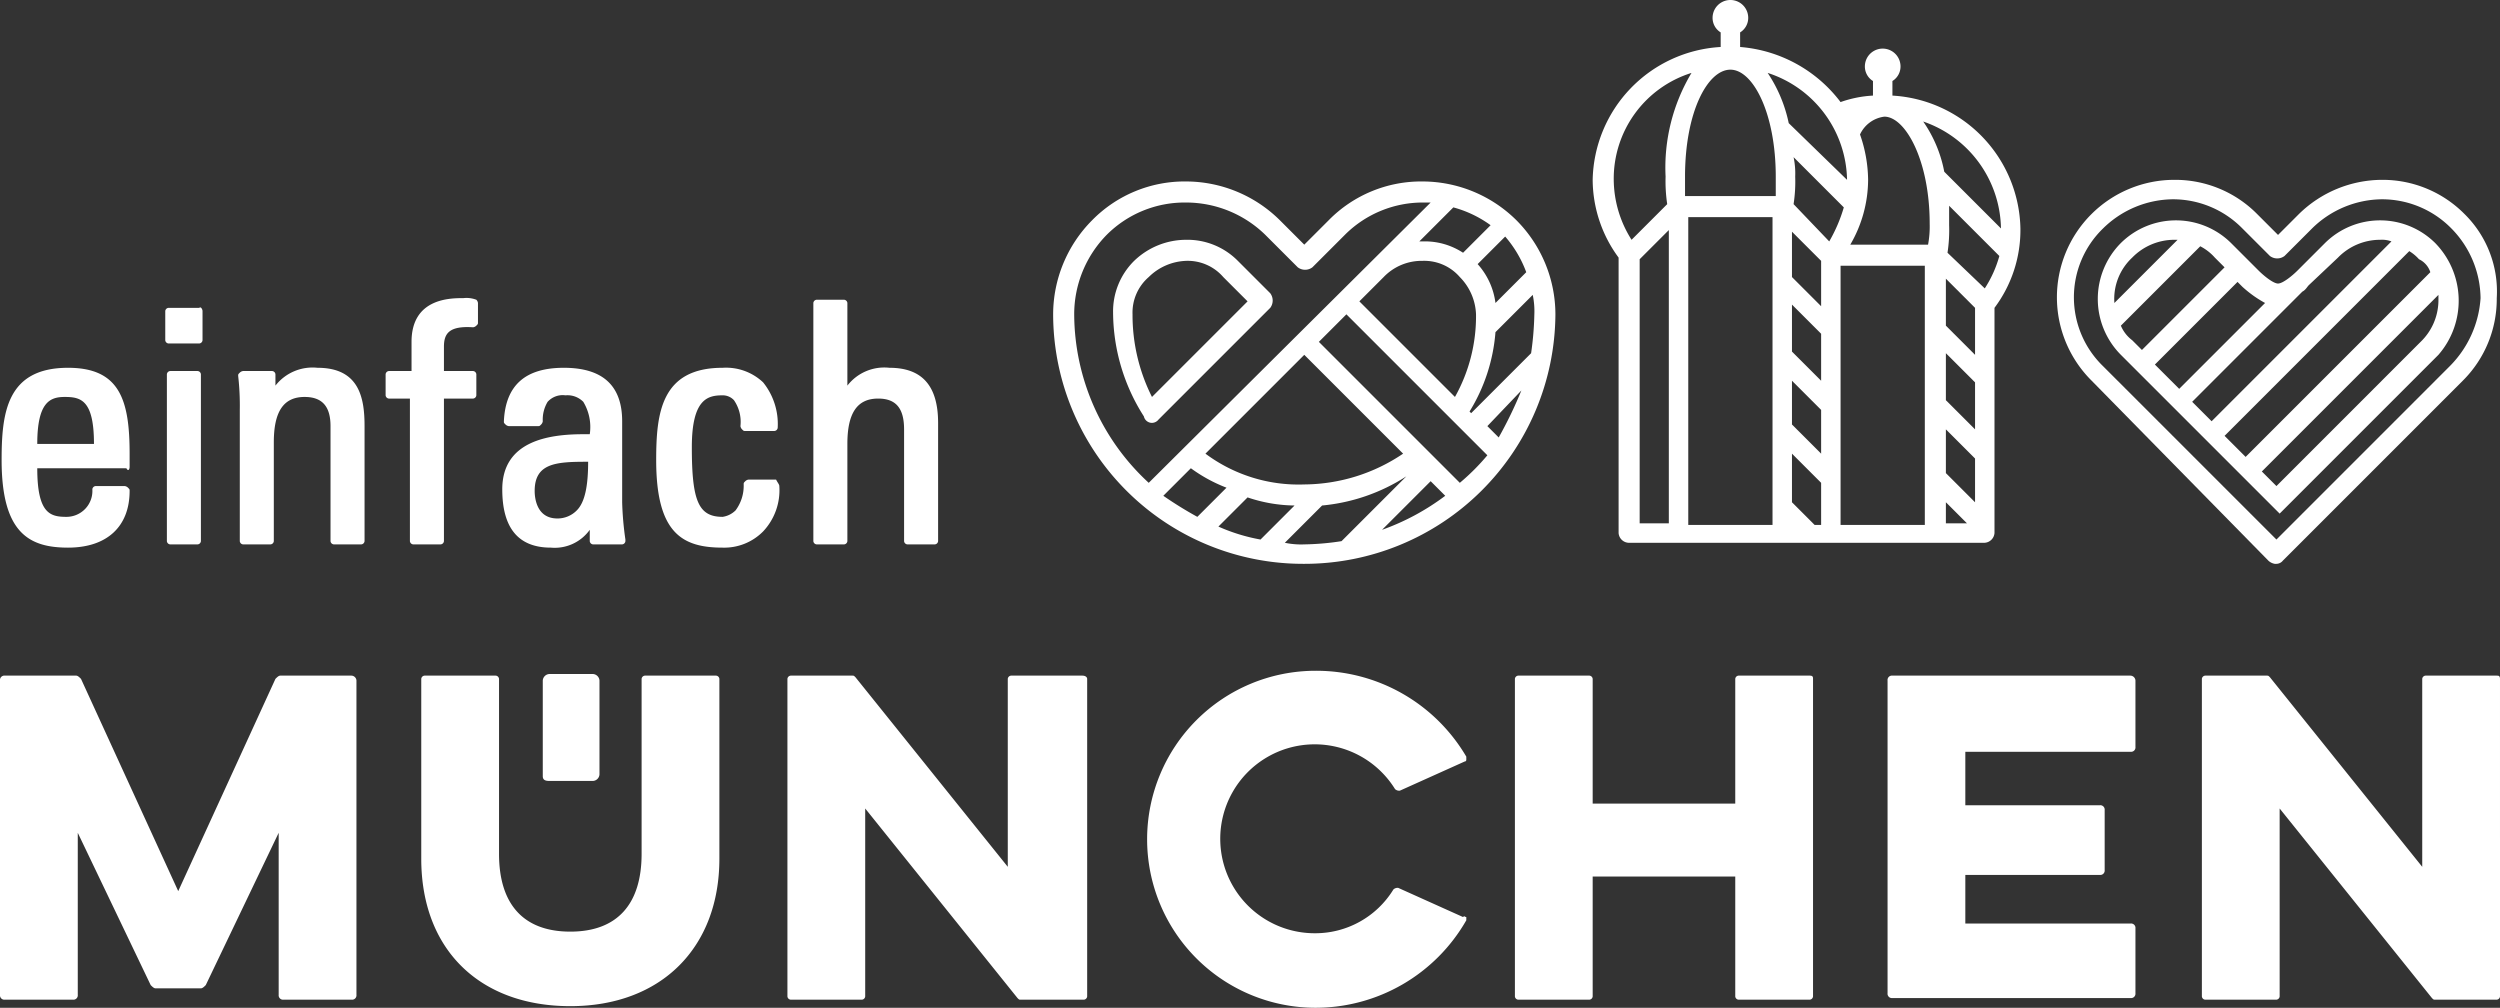 <svg xmlns="http://www.w3.org/2000/svg" viewBox="0 0 154.3 62.2"><rect x="0" y="0" width="154.3" height="62.2" fill="#333333" stroke="none"/><defs><style>.cls-1{fill:#fff;}.cls-2{fill:none;}</style></defs><title>hp_muenchentravel-logo-weiss</title><g id="Ebene_2" data-name="Ebene 2"><g id="Ebene_1-2" data-name="Ebene 1"><path class="cls-1" d="M4.2,22.7C.4,22.7.1,25.5.1,28.4c0,4.5,1.7,5.4,4.1,5.4S8,32.5,8,30.3c0-.1,0-.1-.1-.2a.35.35,0,0,0-.2-.1H5.9a.22.22,0,0,0-.2.2,1.6,1.6,0,0,1-1.6,1.7c-1,0-1.8-.2-1.8-3H7.8c.1.2.2.1.2-.1V28c0-3.3-.6-5.3-3.8-5.3M4,24.5c1,0,1.8.2,1.8,2.9H2.3c0-2.6.8-2.9,1.7-2.9m8.4-1.4V33.4a.22.22,0,0,1-.2.2H10.5a.22.22,0,0,1-.2-.2V23.1a.22.22,0,0,1,.2-.2h1.7a.22.22,0,0,1,.2.2m.1-3.9V21a.22.22,0,0,1-.2.2H10.4a.22.22,0,0,1-.2-.2V19.2a.22.22,0,0,1,.2-.2h1.9c.1-.1.2.1.2.2m10,7.1v7.1a.22.22,0,0,1-.2.2H20.6a.22.22,0,0,1-.2-.2V26.3c0-1.2-.5-1.8-1.6-1.8-1.3,0-1.9.9-1.9,2.8v6.1a.22.22,0,0,1-.2.2H15a.22.22,0,0,1-.2-.2V25.3a16.23,16.23,0,0,0-.1-2.1c0-.1,0-.1.1-.2a.35.35,0,0,1,.2-.1h1.8a.22.22,0,0,1,.2.2v.7a2.91,2.91,0,0,1,2.6-1.1c2.6,0,2.9,1.9,2.9,3.6m7-7.6v1.2c0,.1,0,.1-.1.2a.35.35,0,0,1-.2.1c-1.5-.1-1.8.4-1.8,1.2v1.5h1.8a.22.22,0,0,1,.2.2v1.3a.22.22,0,0,1-.2.2H27.4v8.8a.22.22,0,0,1-.2.2H25.5a.22.22,0,0,1-.2-.2V24.6H24a.22.22,0,0,1-.2-.2V23.1a.22.22,0,0,1,.2-.2h1.4V21.1c0-2.7,2.4-2.7,3.2-2.7a1.72,1.72,0,0,1,.8.1.35.35,0,0,1,.1.2M38.4,31V26q0-3.3-3.6-3.3c-2.4,0-3.6,1.1-3.7,3.3,0,.1,0,.1.1.2a.35.35,0,0,0,.2.1h1.8c.1,0,.1,0,.2-.1a.35.35,0,0,0,.1-.2,2.13,2.13,0,0,1,.3-1.2,1.25,1.25,0,0,1,1.1-.4,1.37,1.37,0,0,1,1.1.4,3,3,0,0,1,.4,2H36c-2.1,0-5,.4-5,3.4q0,3.6,3,3.6a2.66,2.66,0,0,0,2.4-1.1v.7a.22.22,0,0,0,.2.2h1.8a.22.22,0,0,0,.2-.2v-.1a19.53,19.53,0,0,1-.2-2.3m-2.8.5a1.66,1.66,0,0,1-1.2.5c-1.3,0-1.4-1.3-1.4-1.7,0-1.7,1.3-1.8,3.2-1.8h.1c0,1.5-.2,2.5-.7,3M48.1,30a3.71,3.71,0,0,1-1,2.8,3.37,3.37,0,0,1-2.5,1c-2.5,0-4.1-.9-4.1-5.4,0-2.9.3-5.7,4.1-5.7a3.33,3.33,0,0,1,2.5.9,4.1,4.1,0,0,1,.9,2.8.22.22,0,0,1-.2.2H46c-.1,0-.1,0-.2-.1a.35.35,0,0,1-.1-.2,2.36,2.36,0,0,0-.4-1.6.94.94,0,0,0-.7-.3c-.9,0-1.9.2-1.9,3.2,0,3.3.4,4.3,1.9,4.3a1.43,1.43,0,0,0,.8-.4,2.54,2.54,0,0,0,.5-1.6c0-.1,0-.1.1-.2a.35.35,0,0,1,.2-.1h1.7c.1.2.2.3.2.4m9.8-3.9v7.3a.22.22,0,0,1-.2.2H56a.22.22,0,0,1-.2-.2V26.5c0-1.3-.5-1.9-1.6-1.9-1.3,0-1.9.9-1.9,2.8v6a.22.22,0,0,1-.2.2H50.4a.22.22,0,0,1-.2-.2V18.7a.22.22,0,0,1,.2-.2h1.7a.22.22,0,0,1,.2.2v5.1a2.88,2.88,0,0,1,2.6-1.1c2,0,3,1.1,3,3.4M131.8,42v4.1a.27.27,0,0,1-.3.3H121.3v3.3h8.3a.27.27,0,0,1,.3.3v3.7a.27.27,0,0,1-.3.3h-8.3v3h10.2a.27.27,0,0,1,.3.3v4a.27.27,0,0,1-.3.3H116.8a.27.27,0,0,1-.3-.3V42a.27.27,0,0,1,.3-.3h14.7a.32.32,0,0,1,.3.3M90.5,56.6v.2a10.72,10.72,0,0,1-9.3,5.4,10.4,10.4,0,1,1,0-20.8,10.74,10.74,0,0,1,9.3,5.3v.2a.1.1,0,0,1-.1.1l-4,1.8a.37.37,0,0,1-.3-.1,5.83,5.83,0,1,0-5,8.9A5.66,5.66,0,0,0,86,54.9a.37.37,0,0,1,.3-.1l4,1.8c.1-.1.1,0,.2,0m21.4-14.7V61.5a.22.22,0,0,1-.2.2h-4.4a.22.22,0,0,1-.2-.2V54.1H98.3v7.4a.22.22,0,0,1-.2.2H93.7a.22.22,0,0,1-.2-.2V41.9a.22.22,0,0,1,.2-.2h4.4a.22.22,0,0,1,.2.2v7.7h8.8V41.9a.22.22,0,0,1,.2-.2h4.4c.2,0,.2.1.2.2m-44.8,0V61.5a.22.22,0,0,1-.2.2H63c-.1,0-.1,0-.2-.1L53.4,49.9V61.5a.22.22,0,0,1-.2.2H48.8a.22.22,0,0,1-.2-.2V41.9a.22.22,0,0,1,.2-.2h3.8c.1,0,.1,0,.2.1l9.4,11.7V41.9a.22.22,0,0,1,.2-.2h4.4c.2,0,.3.1.3.2m87.2,0V61.5a.22.22,0,0,1-.2.2h-3.8c-.1,0-.1,0-.2-.1l-9.4-11.7V61.5a.22.22,0,0,1-.2.2h-4.4a.22.22,0,0,1-.2-.2V41.9a.22.22,0,0,1,.2-.2h3.8c.1,0,.1,0,.2.1l9.4,11.7V41.9a.22.22,0,0,1,.2-.2h4.4c.1,0,.2,0,.2.2m-109.9,0V53c0,5.5-3.6,9.1-9.2,9.1S26,58.6,26,53V41.9a.22.22,0,0,1,.2-.2h4.4a.22.22,0,0,1,.2.2V52.7c0,3.1,1.5,4.8,4.4,4.8s4.4-1.7,4.4-4.8V41.9a.22.22,0,0,1,.2-.2h4.4a.22.22,0,0,1,.2.2M22,42V61.4a.27.27,0,0,1-.3.3H17.5a.27.27,0,0,1-.3-.3v-10l-4.5,9.4c-.1.1-.2.2-.3.2H9.6c-.1,0-.2-.1-.3-.2L4.8,51.4v10a.27.27,0,0,1-.3.3H.3a.27.27,0,0,1-.3-.3V42a.27.27,0,0,1,.3-.3H4.7c.1,0,.2.1.3.2L11,55l6-13.1c.1-.1.2-.2.3-.2h4.4a.32.32,0,0,1,.3.3m11.5,5.9V42a.43.43,0,0,1,.4-.4h2.7a.43.43,0,0,1,.4.4v5.8a.43.43,0,0,1-.4.4H33.9c-.3,0-.4-.1-.4-.3"/><rect class="cls-2" width="154.3" height="62.1"/><path class="cls-1" d="M93.6,13.6a8.25,8.25,0,0,0-5.8-2.4A8,8,0,0,0,82,13.6l-1.5,1.5L79,13.6a8.25,8.25,0,0,0-5.8-2.4,8,8,0,0,0-5.8,2.4A8.25,8.25,0,0,0,65,19.4,15.43,15.43,0,0,0,80.5,34.8h0A15.49,15.49,0,0,0,96,19.4a8.25,8.25,0,0,0-2.4-5.8m-1.6.3-1.7,1.7a4.3,4.3,0,0,0-2.5-.7h-.2l2.1-2.1A7,7,0,0,1,92,13.9m-4.2,2.2a2.9,2.9,0,0,1,2.3,1,3.45,3.45,0,0,1,1,2.3,10.19,10.19,0,0,1-1.3,5.1l-5.9-5.9,1.4-1.4.1-.1a3.25,3.25,0,0,1,2.4-1m4.5,4.4,2.3-2.3a4.87,4.87,0,0,1,.1,1.2,19.42,19.42,0,0,1-.2,2.4l-3.7,3.7-.1-.1a10.92,10.92,0,0,0,1.6-4.9m1.6,3.6A25.91,25.91,0,0,1,92.5,27l-.7-.7Zm.3-7.3-1.9,1.9a4.42,4.42,0,0,0-1.1-2.4l1.7-1.7a7.1,7.1,0,0,1,1.3,2.2M66.3,19.4a7,7,0,0,1,2-4.9,6.8,6.8,0,0,1,4.9-2,7,7,0,0,1,4.9,2l2,2a.75.75,0,0,0,.9,0l2-2a6.8,6.8,0,0,1,4.9-2h.4L70.9,29.8a14.2,14.2,0,0,1-4.6-10.4M77,30.7a9.29,9.29,0,0,0,2.9.5l-2.1,2.1a11.22,11.22,0,0,1-2.6-.8Zm-3.1,1.2a23.92,23.92,0,0,1-2.1-1.3l1.7-1.7a9.41,9.41,0,0,0,2.2,1.2Zm.5-3.9,6.1-6.1L86.6,28a11,11,0,0,1-6.1,1.9h0A9.62,9.62,0,0,1,74.4,28m6.1,5.6a4.87,4.87,0,0,1-1.2-.1l2.3-2.3a11.54,11.54,0,0,0,5.2-1.8l-4,4a16.41,16.41,0,0,1-2.3.2Zm7.8-3.9.9.9a14.71,14.71,0,0,1-3.9,2.1Zm1.8.1-1.4-1.4h0l-.7-.7h0l-6.6-6.6,1.7-1.7,6.5,6.5.1.1.8.8h0l1.3,1.3a13.65,13.65,0,0,1-1.7,1.7m-19-3.7a.52.52,0,0,0,.4-.2l.9-.9,6-6a.75.75,0,0,0,0-.9l-2-2a4.38,4.38,0,0,0-3.2-1.3A4.63,4.63,0,0,0,70,16.1a4.38,4.38,0,0,0-1.3,3.2,12,12,0,0,0,1.9,6.4.51.51,0,0,0,.5.4m-1.2-6.7a2.9,2.9,0,0,1,1-2.3,3.45,3.45,0,0,1,2.3-1,2.9,2.9,0,0,1,2.3,1L77,18.6l-5.5,5.5-.4.4a11.25,11.25,0,0,1-1.2-5.1"/><path class="cls-1" d="M124.7,14.1a8.38,8.38,0,0,0-7.9-8.2V5a1.05,1.05,0,0,0,.5-.9,1.1,1.1,0,0,0-2.2,0,1.05,1.05,0,0,0,.5.9v.9a7.11,7.11,0,0,0-2,.4,8.63,8.63,0,0,0-6.2-3.4V2a1.05,1.05,0,0,0,.5-.9,1.1,1.1,0,1,0-2.2,0,1.05,1.05,0,0,0,.5.9v.9a8.38,8.38,0,0,0-7.9,8.2,8.14,8.14,0,0,0,1.6,4.8v17a.65.65,0,0,0,.6.6h22a.65.65,0,0,0,.6-.6V19a8,8,0,0,0,1.6-4.9M104,10.9c0-4,1.4-6.6,2.8-6.6s2.8,2.7,2.8,6.6v1.2H104V10.9m.2,2.5h5.2V22h0v4.5h0v5.9h-5.2Zm6.4,10.1,1.8,1.8V28l-1.8-1.8Zm0-1.8V18.8l1.8,1.8v2.9Zm0-4.6V14.3l1.8,1.8v2.8Zm.1-4.5a9.15,9.15,0,0,0,.1-1.7,4.87,4.87,0,0,0-.1-1.2l3.1,3.1a9.49,9.49,0,0,1-.9,2.1Zm4.6-1.5a8.68,8.68,0,0,0-.5-2.8,1.92,1.92,0,0,1,1.5-1.1c1.3,0,2.8,2.7,2.8,6.6a6.15,6.15,0,0,1-.1,1.3h-4.8a8,8,0,0,0,1.1-4M120.1,31l1.3,1.3h-1.3Zm0-1.8V26.5l1.8,1.8V31Zm0-4.5V21.8l1.8,1.8v2.9Zm0-4.6V17.2l1.8,1.8v2.9Zm.1-4.5a9.15,9.15,0,0,0,.1-1.7V12.7l3.1,3.1a7.22,7.22,0,0,1-.9,2Zm3.3-1.5h0L120,10.6a8.06,8.06,0,0,0-1.3-3.1,7.1,7.1,0,0,1,4.8,6.6m-9.5-3h0l-3.6-3.5a8.79,8.79,0,0,0-1.3-3.1,7.06,7.06,0,0,1,4.9,6.6m-9.6-6.6a11.38,11.38,0,0,0-1.6,6.4,9.7,9.7,0,0,0,.1,1.7l-2.2,2.2a7,7,0,0,1-1.1-3.7,6.84,6.84,0,0,1,4.8-6.6M101.2,16l1.8-1.8V32.3h-1.8ZM112,32.4,110.6,31V28l1.8,1.8v2.6Zm1.6-16h5.2v16h-5.2Z"/><path class="cls-1" d="M150.3,15a4.83,4.83,0,0,0-6.8,0l-1.7,1.7c-.3.3-.9.8-1.2.8s-.9-.5-1.2-.8L137.7,15a4.83,4.83,0,0,0-6.8,0,4.89,4.89,0,0,0,0,6.9l9.8,9.8,9.8-9.8a5.09,5.09,0,0,0-.2-6.9m-.3,1.8L138.6,28.2l-1.3-1.3,11.4-11.4a2.65,2.65,0,0,1,.6.5,1.34,1.34,0,0,1,.7.8m-5.7-.9a3.63,3.63,0,0,1,2.6-1.1,1.7,1.7,0,0,1,.7.1L136.5,26l-1.2-1.2,6.8-6.8h0c.2-.1.3-.3.4-.4Zm-4.5,2.8L134.5,24,133,22.5l5.1-5.1.3.3a7.1,7.1,0,0,0,1.4,1m-8.2-2.8a3.63,3.63,0,0,1,2.6-1.1h.2l-3.9,3.9a3.48,3.48,0,0,1,1.1-2.8m-.7,4.2,4.9-4.9a3.11,3.11,0,0,1,.9.7l.6.6-5.1,5.1-.6-.6a2.18,2.18,0,0,1-.7-.9m18.5,1L140.5,30l-.9-.9,10.9-10.9v.4a3.58,3.58,0,0,1-1.1,2.5m2.7-7.9a7.11,7.11,0,0,0-5.1-2.1,7.36,7.36,0,0,0-5.1,2.1l-1.3,1.3-1.3-1.3a7.11,7.11,0,0,0-5.1-2.1,7.25,7.25,0,0,0-5.1,12.4L140,34.6a.76.76,0,0,0,.4.2h.1a.52.52,0,0,0,.4-.2L152,23.5a7.11,7.11,0,0,0,2.1-5.1,6.71,6.71,0,0,0-2-5.2m-.9,9.4L140.5,33.3,129.8,22.6a5.92,5.92,0,0,1,0-8.5,6.22,6.22,0,0,1,4.3-1.8,6,6,0,0,1,4.3,1.8l1.7,1.7a.75.75,0,0,0,.9,0l1.7-1.7a6.22,6.22,0,0,1,4.3-1.8,6,6,0,0,1,4.3,1.8,6.22,6.22,0,0,1,1.8,4.3,6.55,6.55,0,0,1-1.9,4.2"/></g></g></svg>